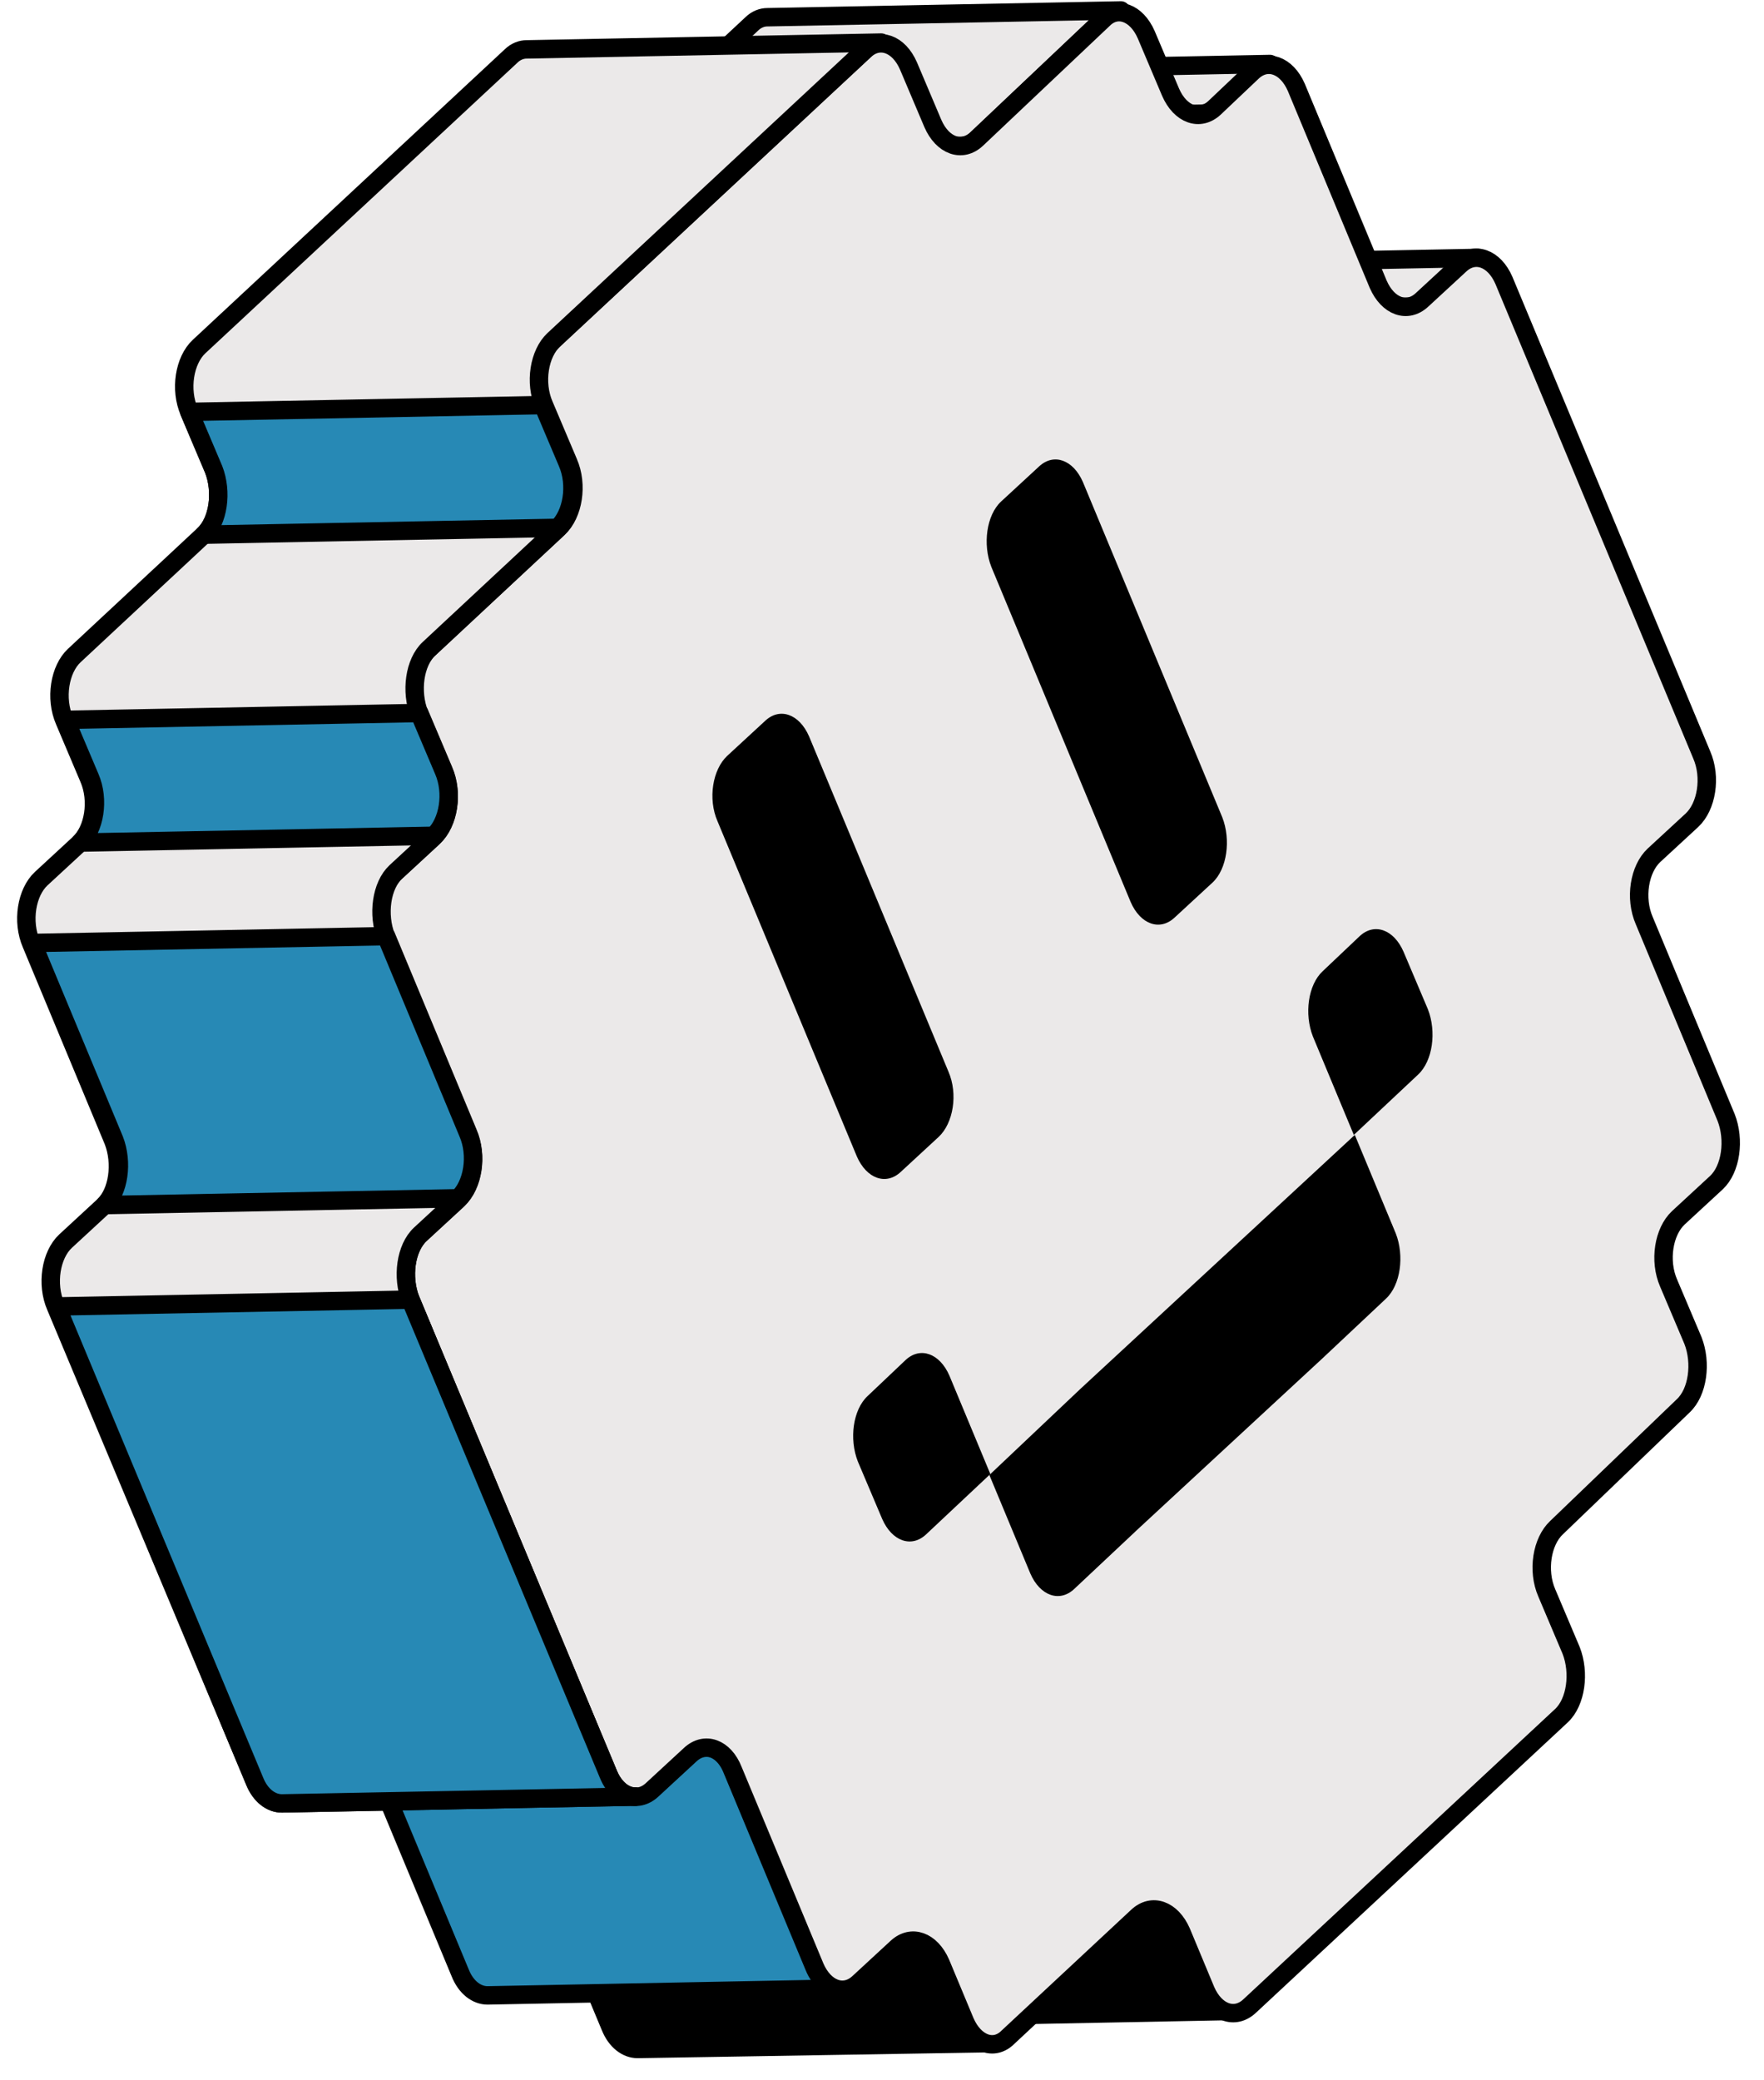 <svg width="67" height="79" viewBox="0 0 67 79" fill="none" xmlns="http://www.w3.org/2000/svg">
<path d="M40.613 11.648L42.057 10.315C42.242 10.13 42.464 10.056 42.649 10.056L56.122 9.797C55.9 9.797 55.715 9.871 55.53 10.056L54.086 11.389C53.901 11.573 53.679 11.648 53.494 11.648L40.058 11.907C40.206 11.907 40.428 11.833 40.613 11.648Z" fill="#EBE9E9" stroke="black" stroke-width="0.7" stroke-linecap="round" stroke-linejoin="round"/>
<path d="M32.766 4.319L34.21 2.95C34.395 2.765 34.617 2.69 34.802 2.69L48.238 2.431C48.016 2.431 47.831 2.505 47.646 2.69L46.202 4.06C46.017 4.245 45.795 4.319 45.61 4.319L32.174 4.578C32.359 4.578 32.581 4.504 32.766 4.319Z" fill="#EBE9E9" stroke="black" stroke-width="0.7" stroke-linecap="round" stroke-linejoin="round"/>
<path d="M30.323 72.721L43.759 72.461C44.166 72.461 44.574 72.757 44.796 73.313L45.721 75.534C45.943 76.089 46.35 76.385 46.757 76.385L33.321 76.644C32.914 76.644 32.507 76.348 32.285 75.793L31.36 73.572C31.138 73.017 30.73 72.721 30.323 72.721Z" fill="black" stroke="black" stroke-width="0.7" stroke-linecap="round" stroke-linejoin="round"/>
<path d="M21.181 73.942L34.617 73.683C35.024 73.683 35.431 73.979 35.653 74.534L36.579 76.755C36.801 77.31 37.208 77.606 37.615 77.606L24.216 77.828C23.809 77.828 23.402 77.532 23.18 76.977L22.254 74.756C21.995 74.201 21.588 73.905 21.181 73.942Z" fill="black" stroke="black" stroke-width="0.7" stroke-linecap="round" stroke-linejoin="round"/>
<path d="M23.624 5.503L28.547 0.914C28.732 0.729 28.954 0.655 29.139 0.655L42.575 0.396C42.353 0.396 42.168 0.47 41.983 0.655L37.097 5.281C36.912 5.466 36.69 5.54 36.505 5.54L23.069 5.8C23.254 5.763 23.439 5.688 23.624 5.503Z" fill="#EBE9E9" stroke="black" stroke-width="0.7" stroke-linecap="round" stroke-linejoin="round"/>
<path d="M13.334 66.613L26.77 66.354C27.177 66.354 27.584 66.65 27.806 67.205L30.916 74.682C31.138 75.237 31.545 75.57 31.952 75.533L18.516 75.793C18.109 75.793 17.702 75.496 17.48 74.941L14.37 67.464C14.148 66.909 13.741 66.613 13.334 66.613Z" fill="#2789B5" stroke="black" stroke-width="0.7" stroke-linecap="round" stroke-linejoin="round"/>
<path d="M15.962 46.885C15.407 47.403 15.259 48.514 15.592 49.365L23.106 67.391C23.476 68.242 24.216 68.501 24.771 67.983L26.215 66.65C26.77 66.132 27.51 66.391 27.843 67.243L30.953 74.719C31.323 75.571 32.063 75.83 32.618 75.312L34.062 73.979C34.617 73.461 35.357 73.72 35.727 74.571L36.653 76.792C37.023 77.644 37.763 77.903 38.281 77.384L43.204 72.795C43.759 72.276 44.499 72.536 44.87 73.387L45.795 75.608C46.165 76.459 46.905 76.718 47.461 76.2L59.305 65.17C59.86 64.652 60.008 63.541 59.675 62.69L58.75 60.506C58.38 59.655 58.565 58.544 59.12 58.026L63.932 53.399C64.487 52.881 64.635 51.771 64.302 50.919L63.377 48.736C63.006 47.884 63.191 46.774 63.747 46.256L65.19 44.923C65.746 44.405 65.894 43.295 65.56 42.443L62.451 34.967C62.081 34.115 62.266 33.005 62.821 32.487L64.265 31.154C64.82 30.636 65.005 29.526 64.635 28.674L57.121 10.649C56.751 9.797 56.011 9.538 55.456 10.056L54.012 11.389C53.457 11.907 52.717 11.648 52.346 10.796L49.237 3.32C48.867 2.468 48.127 2.209 47.572 2.728L46.128 4.097C45.573 4.615 44.833 4.356 44.462 3.505L43.537 1.321C43.167 0.47 42.427 0.211 41.909 0.729L37.097 5.281C36.542 5.8 35.801 5.541 35.431 4.689L34.506 2.505C34.136 1.654 33.395 1.395 32.84 1.913L20.996 12.943C20.441 13.461 20.256 14.572 20.626 15.423L21.551 17.607C21.921 18.458 21.736 19.569 21.181 20.087L16.258 24.677C15.703 25.195 15.555 26.305 15.888 27.157L16.813 29.34C17.183 30.192 16.998 31.302 16.443 31.82L14.999 33.153C14.444 33.671 14.296 34.782 14.629 35.633L17.739 43.11C18.109 43.961 17.924 45.071 17.368 45.59L15.962 46.885Z" fill="#EBE9E9" stroke="black" stroke-width="0.7" stroke-linecap="round" stroke-linejoin="round"/>
<path d="M38.022 19.051C37.467 19.569 37.319 20.679 37.652 21.53L39.207 25.269L41.39 30.525L42.945 34.263C43.315 35.114 44.055 35.374 44.611 34.855L46.054 33.523C46.609 33.005 46.757 31.894 46.424 31.043L44.87 27.305L42.686 22.049L41.131 18.31C40.761 17.459 40.021 17.2 39.466 17.718L38.022 19.051Z" fill="black"/>
<path d="M27.621 28.711C27.066 29.229 26.881 30.34 27.251 31.191L28.806 34.929L30.989 40.185L32.544 43.924C32.914 44.775 33.654 45.034 34.21 44.516L35.653 43.183C36.208 42.665 36.394 41.555 36.023 40.703L34.469 36.965L32.285 31.709L30.73 27.971C30.36 27.119 29.62 26.86 29.065 27.378L27.621 28.711Z" fill="black"/>
<path d="M50.237 36.891C49.681 37.409 49.533 38.52 49.867 39.371L51.421 43.109L53.864 40.815C54.419 40.296 54.567 39.186 54.234 38.335L53.309 36.151C52.939 35.3 52.198 35.04 51.643 35.559L50.237 36.891Z" fill="black"/>
<path d="M37.578 56.027L39.133 59.766C39.503 60.617 40.243 60.876 40.798 60.358L43.241 58.063L46.72 54.843L50.2 51.623L52.642 49.328C53.198 48.809 53.346 47.699 53.013 46.848L51.458 43.109L47.979 46.33L44.499 49.55L41.02 52.77L37.578 56.027Z" fill="black"/>
<path d="M32.951 53.029C32.396 53.547 32.248 54.658 32.581 55.509L33.506 57.693C33.877 58.544 34.617 58.803 35.172 58.285L37.615 55.99L36.06 52.252C35.69 51.4 34.95 51.141 34.395 51.66L32.951 53.029Z" fill="black"/>
<path d="M2.119 49.624C1.749 48.773 1.934 47.662 2.489 47.144L3.932 45.811C4.488 45.293 4.636 44.183 4.303 43.331L1.193 35.855C0.823 35.003 1.008 33.893 1.564 33.375L3.007 32.042C3.562 31.524 3.747 30.414 3.377 29.562L2.452 27.378C2.082 26.527 2.267 25.417 2.822 24.899L7.745 20.309C8.3 19.791 8.448 18.68 8.115 17.829L7.19 15.645C6.82 14.794 7.005 13.683 7.56 13.165L19.404 2.135C19.589 1.95 19.811 1.876 19.997 1.876L33.469 1.617C33.247 1.617 33.062 1.691 32.877 1.876L21.033 12.906C20.478 13.424 20.293 14.535 20.663 15.386L21.588 17.57C21.958 18.421 21.773 19.532 21.218 20.05L16.295 24.64C15.74 25.158 15.592 26.268 15.925 27.119L16.85 29.303C17.22 30.155 17.035 31.265 16.48 31.783L15.037 33.116C14.481 33.634 14.333 34.744 14.666 35.596L17.776 43.072C18.146 43.924 17.961 45.034 17.405 45.552L15.962 46.885C15.407 47.403 15.259 48.513 15.592 49.365L23.106 67.39C23.328 67.946 23.735 68.279 24.142 68.242L10.706 68.501C10.299 68.501 9.892 68.205 9.67 67.65L2.119 49.624Z" fill="#EBE9E9" stroke="black" stroke-width="0.7" stroke-linecap="round" stroke-linejoin="round"/>
<path d="M24.142 68.242C23.735 68.242 23.328 67.946 23.106 67.391L15.592 49.365L2.156 49.624L9.67 67.65C9.892 68.205 10.299 68.501 10.706 68.501L24.142 68.242Z" fill="#2789B5" stroke="black" stroke-width="0.7" stroke-linecap="round" stroke-linejoin="round"/>
<path d="M7.745 20.309C8.3 19.791 8.448 18.68 8.115 17.829L7.19 15.645L20.626 15.386L21.551 17.57C21.921 18.421 21.736 19.532 21.181 20.05L7.745 20.309Z" fill="#2789B5" stroke="black" stroke-width="0.7" stroke-linecap="round" stroke-linejoin="round"/>
<path d="M3.044 32.005C3.599 31.487 3.784 30.377 3.414 29.525L2.489 27.342L15.925 27.082L16.85 29.266C17.22 30.118 17.035 31.228 16.48 31.746L3.044 32.005Z" fill="#2789B5" stroke="black" stroke-width="0.7" stroke-linecap="round" stroke-linejoin="round"/>
<path d="M3.969 45.774C4.525 45.256 4.673 44.146 4.34 43.294L1.23 35.818L14.666 35.559L17.776 43.035C18.146 43.887 17.961 44.997 17.405 45.515L3.969 45.774Z" fill="#2789B5" stroke="black" stroke-width="0.7" stroke-linecap="round" stroke-linejoin="round"/>
</svg>
